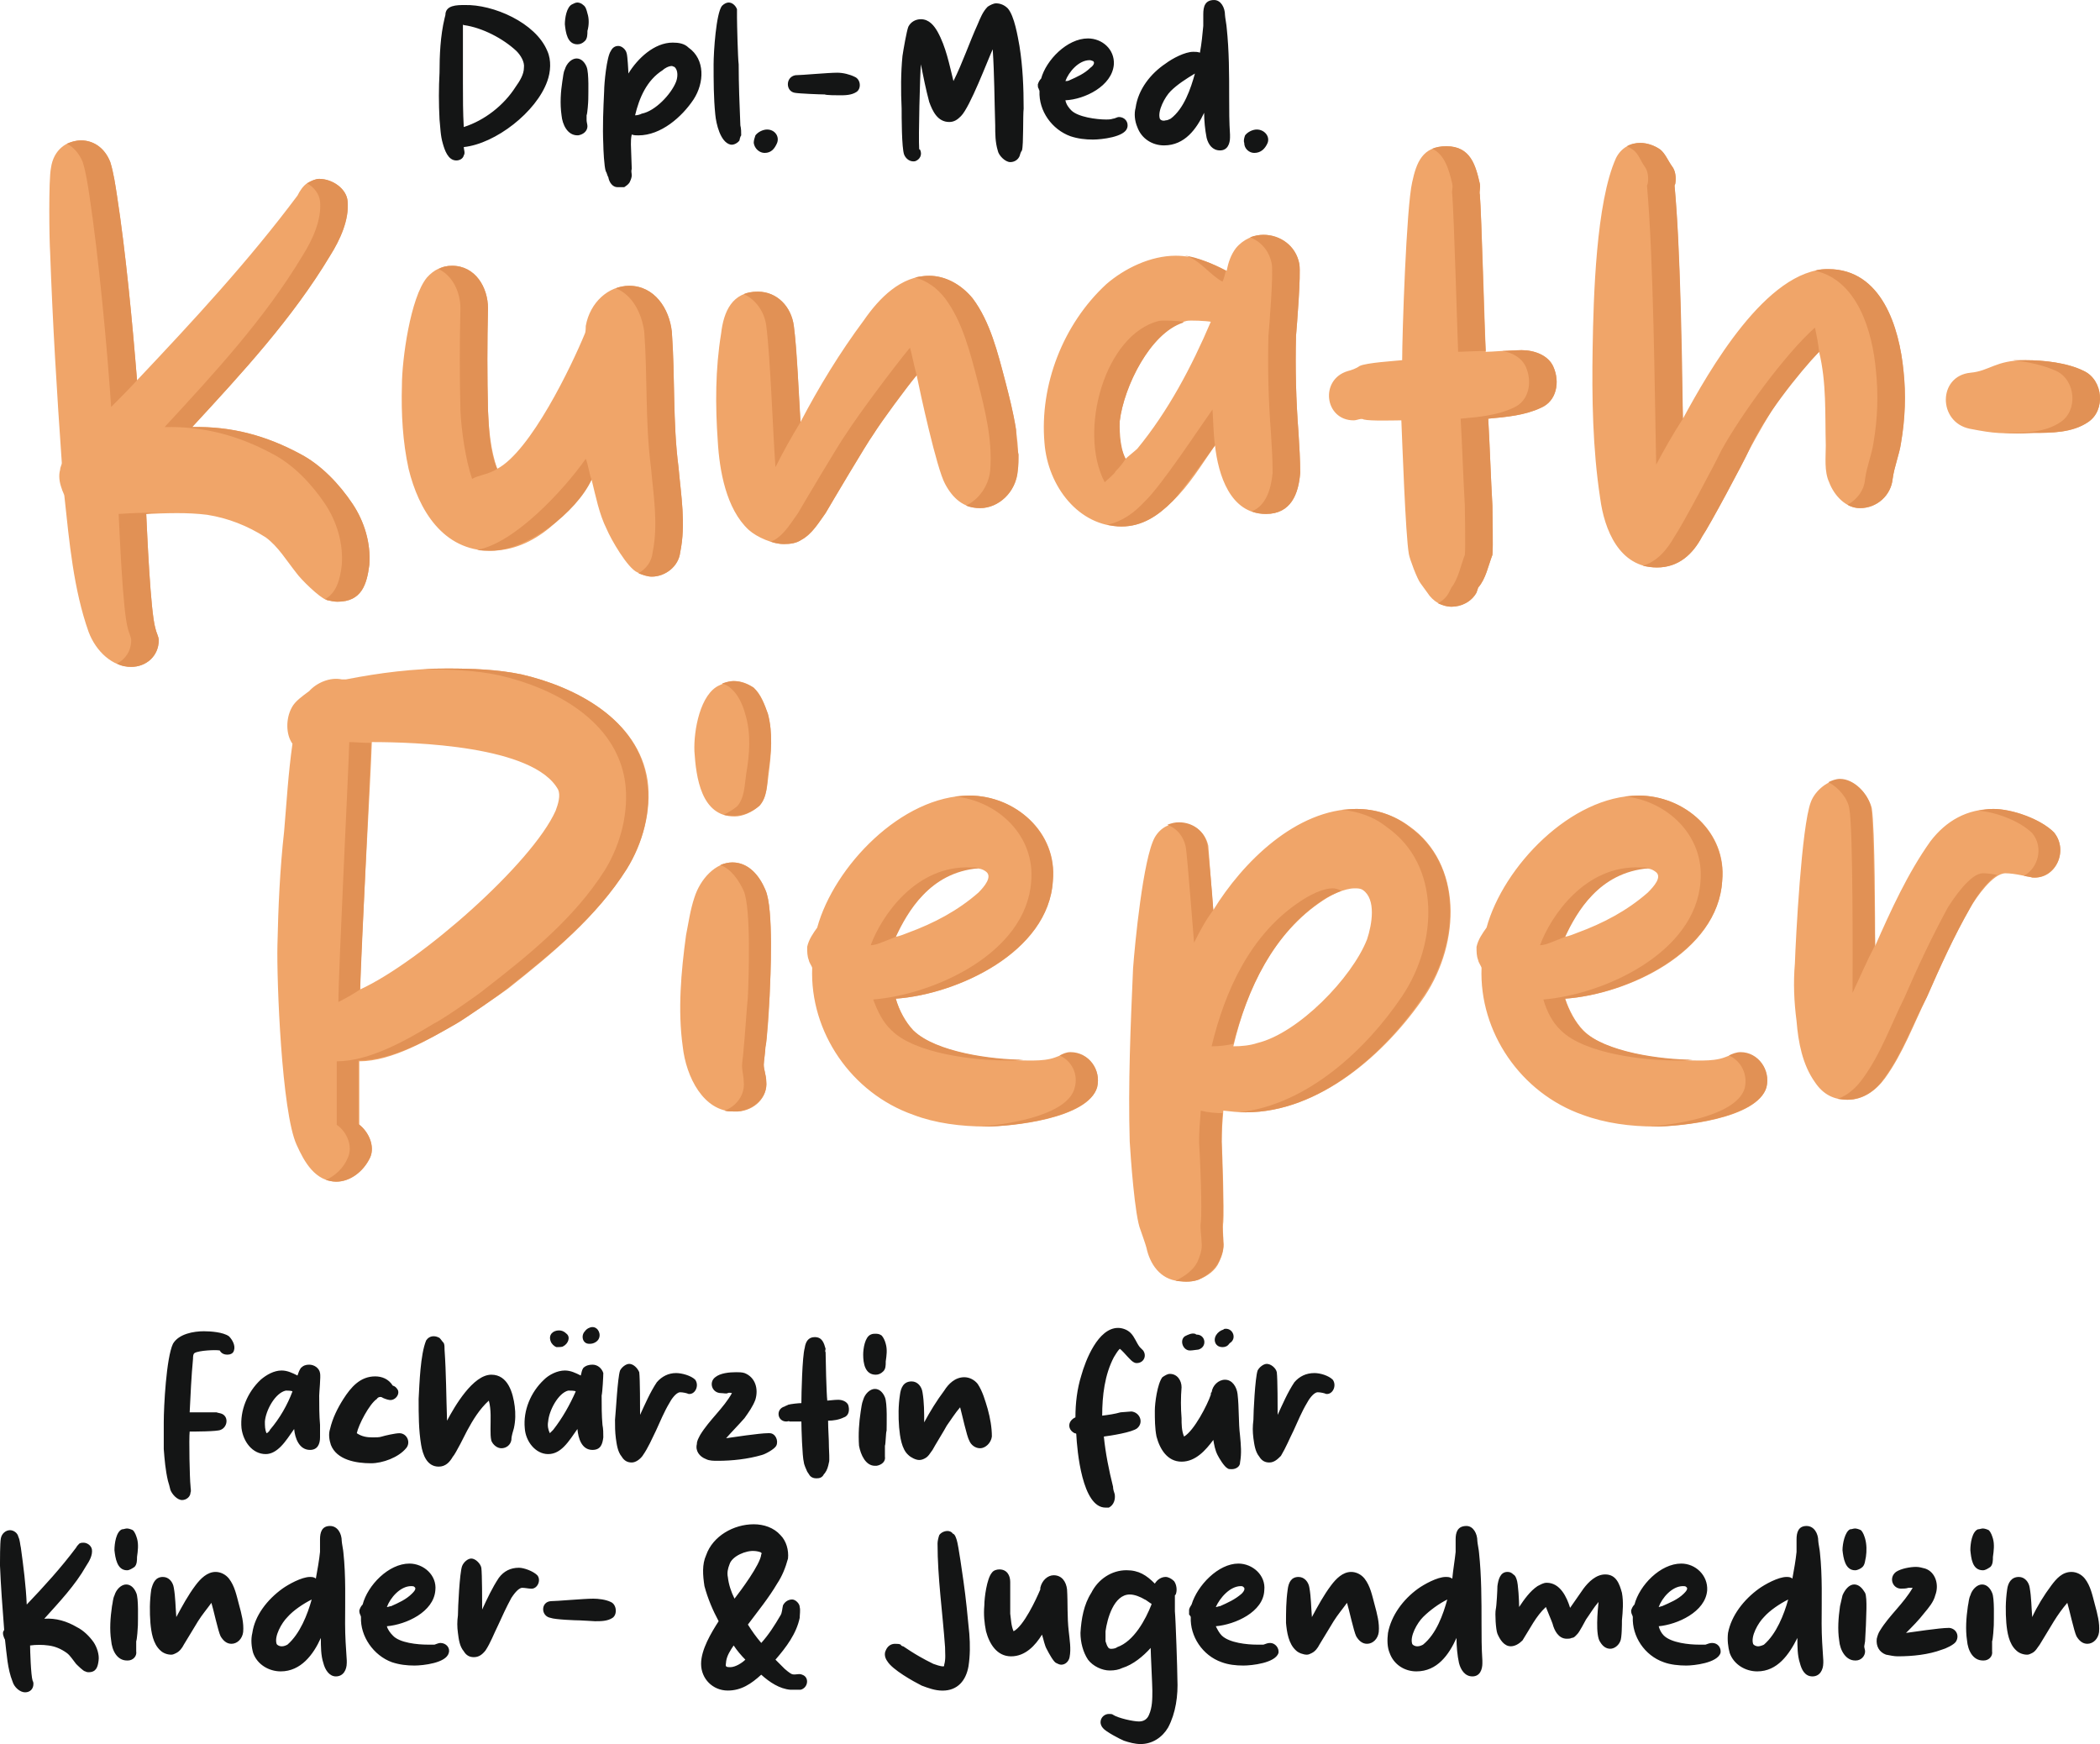 <?xml version="1.0" encoding="UTF-8"?>
<svg id="Ebene_2" data-name="Ebene 2" xmlns="http://www.w3.org/2000/svg" viewBox="0 0 1000 830.44">
  <g id="Ebene_1-2" data-name="Ebene 1">
    <g>
      <path d="M75.6,304.8c0-1.59-1.19-3.58-1.59-5.57-2.39-7.96-3.98-46.56-4.38-54.51,9.95-.4,19.5-.8,29.05.4,9.95,1.59,19.1,5.17,27.85,10.74,5.97,4.38,9.95,11.14,14.72,17.11,1.99,2.79,10.74,11.54,14.32,12.73,1.99.4,3.18.8,5.17.8,11.54,0,13.93-8.36,15.12-17.51.8-10.35-2.39-20.69-7.96-29.05-6.37-9.55-15.12-18.7-25.07-23.87-16.31-8.75-32.63-13.13-51.33-12.73,23.87-25.86,47.75-51.73,65.66-81.57,4.77-7.56,9.15-17.11,8.36-25.86-.4-5.97-7.16-10.74-13.53-10.74-1.59,0-3.58.8-5.57,1.99-1.99,1.19-3.58,3.58-4.77,5.97-23.48,31.43-49.74,59.69-76.4,87.94-2.39-29.45-5.17-58.89-9.55-87.94-.8-5.17-1.59-10.74-3.18-15.92-2.79-7.16-8.36-10.35-13.93-10.35-6.76,0-13.13,4.38-14.32,13.13-1.19,5.57-.8,34.62-.4,40.19,1.19,33.42,3.18,66.45,5.57,100.27,0,.8-.8,1.99-.8,3.18-.8,2.79-.4,5.97.8,9.15,0,.4,1.19,2.79,1.19,3.18,2.39,22.28,4.38,44.57,11.54,64.86,3.58,9.55,11.54,16.71,20.29,16.71,7.16,0,13.13-5.17,13.13-12.73h0ZM323.9,263.02c2.79-13.53.4-27.06-.8-40.59-2.79-21.49-1.59-42.97-3.18-64.46-1.19-11.14-8.36-21.89-20.29-21.89-9.95,0-18.7,7.96-20.69,19.1,0,.4,0,2.79-.4,3.58-6.37,15.52-25.86,56.11-41.78,64.46-3.18-9.15-3.98-18.7-4.38-27.85-.4-15.92-.4-32.63,0-48.54,0-9.95-5.97-20.29-17.11-20.29-4.77,0-8.75,1.99-11.94,5.57-7.96,9.55-11.94,39.39-11.94,51.33-.4,13.53.4,27.06,3.18,39.79,4.77,19.5,16.31,39,39,39,21.49,0,36.61-17.11,48.15-33.82,1.99,7.96,3.58,16.31,7.16,23.48,1.99,4.77,9.95,18.7,14.72,20.69,2.39,1.19,4.77,1.99,6.76,1.99,6.37,0,12.73-4.77,13.53-11.54h0ZM381.59,257.05c5.17-2.79,8.36-8.36,11.54-12.73,2.79-4.77,19.5-33.03,22.68-37.4,6.37-9.95,13.13-19.1,20.69-28.25,1.59,7.96,9.55,44.57,13.53,51.73,3.58,6.76,8.75,11.54,16.71,11.54,8.75,0,17.11-7.56,17.91-17.91,1.19-14.32-2.39-28.65-5.97-42.58-3.58-13.53-7.16-28.25-15.52-39.39-5.57-6.76-13.13-10.74-20.69-10.74-13.53,0-23.87,10.74-31.04,21.09-11.54,15.52-21.49,31.83-30.24,48.54-1.19-15.12-1.19-30.64-3.18-45.76-1.19-9.15-7.96-16.31-17.11-16.31-12.34,0-16.31,9.55-17.51,19.9-2.79,17.11-2.79,34.22-1.59,51.33.8,13.93,3.98,32.23,14.72,42.18,3.98,3.58,11.54,6.76,16.71,6.76,3.18,0,5.97-.4,8.36-1.99h0ZM558.27,238.75c7.96-7.56,13.93-17.51,20.29-26.66,1.59,13.93,7.16,32.63,24.27,32.63,11.94,0,15.52-9.55,16.31-19.5,0-6.37-.4-12.73-.8-19.1-1.19-15.52-1.59-30.64-1.19-46.16.4-4.77,2.39-29.05,1.59-34.22-1.59-8.75-9.15-13.93-17.11-13.93-4.38,0-9.55,1.99-13.13,6.37-2.39,3.18-3.58,6.76-4.38,10.74-7.96-3.98-15.52-7.16-24.27-7.16-11.94,0-24.27,5.97-33.03,13.53-20.69,19.1-31.83,48.15-29.45,75.6,1.59,20.69,16.31,39.79,36.61,39.79,9.95,0,17.51-5.17,24.27-11.94h0ZM533.2,200.55c1.99-17.11,15.52-43.77,31.83-47.75,1.59-.4,9.55,0,11.54.4-9.15,21.49-20.29,42.58-35.02,60.48-.8.8-4.77,3.98-5.57,4.78-2.79-5.17-3.58-11.94-2.79-17.91h0ZM703.11,282.12l.8-2.39c3.58-3.98,4.77-10.35,6.76-15.52.4-3.58,0-19.9,0-23.48-.8-13.93-1.19-27.46-1.99-41.38,8.75-.8,17.51-1.59,25.07-5.17,7.56-3.18,9.15-12.34,5.97-19.5-2.39-5.57-9.15-7.96-15.12-7.96s-14.32.8-17.11.8c-.4-9.55-1.99-65.26-2.79-74.81-.4-1.59.4-3.18,0-5.17-1.99-8.75-4.38-17.91-15.92-17.91s-14.32,7.96-16.31,17.11c-2.79,11.94-4.77,72.42-4.77,84.75-3.58.4-17.11,1.19-20.29,2.79-1.59,1.19-3.98,1.99-5.57,2.39-13.53,3.98-11.14,23.48,2.79,23.48,1.59,0,3.58-1.19,4.77-.4,3.18.8,15.12.4,17.91.4.4,9.15,1.99,54.91,3.58,63.67.4,2.39,3.98,11.94,5.57,13.93l3.18,4.38c2.79,4.38,7.16,6.76,11.54,6.76,4.77,0,9.55-2.39,11.94-6.76h0ZM810.54,255.46c3.58-5.17,19.5-35.02,22.28-40.98,9.15-16.71,19.1-34.22,33.42-46.95,3.58,14.72,2.79,29.45,3.18,44.57,0,5.57-.8,12.34,1.59,17.51,2.39,6.37,7.96,12.34,14.72,12.34,7.96,0,14.72-5.97,15.52-13.93.8-5.97,3.18-11.54,3.98-17.11,1.99-11.54,2.39-23.08,1.19-34.22-1.99-20.69-10.35-48.54-35.81-48.54-29.45,0-56.9,48.54-69.24,71.23-1.19-37.01-.8-74.41-3.98-111.02,0,0,.4-.8.4-1.19.4-2.79,0-5.97-1.59-7.96-1.99-2.79-3.18-5.97-5.57-7.96-2.79-1.99-6.37-3.18-9.55-3.18-4.77,0-9.15,2.39-11.54,7.16-9.55,21.09-10.74,66.45-11.14,90.33s0,48.15,3.58,71.62c1.99,15.12,9.15,33.03,27.06,33.03,10.35,0,17.11-6.37,21.49-14.72h0ZM994.38,200.94c8.36-5.57,7.16-19.9-1.99-24.27-7.96-3.98-19.1-5.17-27.85-5.17-14.32,0-17.11,5.17-26.26,5.97-15.52,1.59-15.52,23.48-.4,26.66,12.34,2.39,14.72,2.39,30.24,1.99,8.75,0,18.7,0,26.26-5.17h0Z" fill="#f0a569"/>
      <path d="M220.84,74.01c.8-1.19,0-2.79,0-3.98,15.12-1.59,34.62-16.71,39.79-31.43,1.59-4.38,1.99-9.95,0-14.32-5.57-13.53-25.86-22.28-39.39-21.88-3.58,0-9.15,0-9.15,4.77l-.4,1.59c-1.99,8.36-2.39,17.51-2.39,25.86-.4,7.16-.4,14.72,0,22.28.4,3.58.4,7.56,1.59,11.54.8,2.79,2.39,7.96,6.37,7.96,1.59,0,3.18-.8,3.58-2.39h0ZM220.44,39.79V11.94s.4-.4.4,0c8.75,1.19,18.7,6.37,25.07,12.34,1.99,1.99,3.98,5.17,3.58,7.96,0,3.18-1.99,6.37-3.98,9.15-5.57,8.75-14.72,15.92-24.67,19.1-.4-6.76-.4-13.93-.4-20.69h0ZM278.54,19.5c1.19-1.19,1.19-3.18,1.19-4.77.8-2.79.8-5.97,0-8.36-.4-1.59-.8-3.18-1.99-3.98-.8-.8-1.99-1.19-2.79-1.19s-1.59.4-2.39.8c-2.79,1.19-3.58,6.76-3.58,9.55.4,3.98,1.19,9.55,5.97,9.55,1.19,0,2.39-.4,3.58-1.59h0ZM279.73,60.08c0-.8-.4-1.99-.4-2.79v-2.39c.4-.8.8-6.37.8-7.56,0-2.39.4-12.73-.8-15.52-.8-1.99-2.39-3.98-4.77-3.98s-4.77,2.39-5.57,5.17c-.8,1.59-.8,3.58-1.19,5.57-.8,5.17-1.19,10.74-.4,16.31.4,4.38,2.79,9.55,7.56,9.55h.4c2.39-.4,4.38-1.99,4.38-4.38h0ZM297.24,89.13c1.19-.8,2.39-1.59,2.79-2.79.4-.8.8-1.99.8-2.79,0-1.19-.4-1.99,0-3.18,0-1.59-.4-9.95-.4-11.54s0-3.18.4-4.77c1.19.4,1.99.4,3.18.4,10.74,0,20.69-8.75,26.26-17.11,5.17-7.96,5.57-19.1-2.39-24.67-1.99-1.99-4.77-2.39-7.56-2.39-8.75,0-16.71,7.56-21.09,14.72,0-1.19-.4-8.36-.8-9.55-.4-1.99-2.39-3.58-3.98-3.58s-2.79.8-3.58,2.39c-1.99,2.79-3.18,15.52-3.18,19.1-.4,8.36-.8,17.11-.4,25.47,0,1.99.4,10.74,1.19,12.73.4.4.8,2.39,1.19,2.79.4,2.39,1.99,4.77,4.38,4.77h3.18ZM315.54,33.42c.8-.8,2.79-1.99,4.38-1.99.4,0,.8.4,1.19.4,1.99,1.59,1.59,5.17.8,7.16-2.39,5.97-9.95,13.93-16.31,15.12-.8.4-1.99.8-3.18.8,1.99-8.36,5.57-16.71,13.13-21.49h0ZM352.15,66.85c0-.4.4-1.99.8-2.39,0-1.59,0-3.18-.4-4.77-.4-9.95-.8-19.5-.8-29.05-.4-2.79-.8-19.5-.8-22.28v-3.98c-.8-1.99-2.39-3.18-3.98-3.18-.8,0-1.99.4-3.18,1.59-2.79,3.58-3.98,21.89-3.98,27.85,0,7.96,0,15.92.8,23.87.4,4.38,2.39,13.13,7.16,14.32,1.59.4,3.58-.8,4.38-1.99h0ZM370.06,68.04c1.19-3.18-1.19-6.37-4.77-6.37-1.99,0-4.38,1.19-5.57,2.79-.4,1.19-.8,2.39-.8,3.58.4,2.79,2.79,4.77,5.17,4.77,3.18,0,4.77-1.99,5.97-4.77h0ZM407.86,43.77c2.39-1.59,1.99-5.97-.8-7.16-2.39-1.19-5.57-1.99-8.36-1.99-4.38,0-17.11,1.19-19.9,1.19-4.77.8-4.77,7.56-.4,8.36,1.99.4,12.34.8,14.32.8.8.4,5.97.4,7.16.4,2.39,0,5.57,0,7.96-1.59h0ZM485.85,73.22s.4-1.19.8-1.59c.8-2.79.4-16.71.8-19.9,0-9.95-.4-19.9-1.99-29.84-.8-4.38-2.39-14.32-5.57-17.91-1.59-1.59-3.58-2.39-5.57-2.39-1.19,0-2.79.8-3.98,1.59-2.39,2.39-3.58,5.57-4.77,8.36-3.98,8.75-7.16,18.3-11.54,27.06-1.99-7.96-3.58-16.31-7.56-23.48-1.59-2.79-3.98-5.97-7.96-5.97-2.39,0-4.77,1.19-5.97,3.58-.8,1.99-2.39,11.14-2.79,13.93-.8,7.96-.8,16.71-.4,25.07,0,3.58,0,18.7,1.19,21.88.8,1.99,2.79,3.58,5.17,3.18,2.39-.8,3.58-3.18,2.39-5.57q-.4,0-.4-.4c-.4-5.57.4-35.02.8-40.19,1.19,5.97,2.39,11.94,3.98,17.91,1.59,4.38,3.98,9.55,9.55,9.55,2.39,0,3.98-1.19,5.57-2.79,4.38-4.38,12.73-26.66,15.12-31.83.8,11.94.8,23.87,1.19,36.21,0,3.98,0,7.96,1.19,11.94.4,2.39,3.58,5.57,5.97,5.57s4.38-1.59,4.77-3.98h0ZM536.78,60.88c.8-2.79-1.19-5.17-3.98-5.17-.8,0-1.99.8-2.79.8-1.19.4-2.39.4-3.18.4-4.77,0-13.53-1.19-16.71-4.38-1.19-1.19-2.39-2.79-2.79-4.78,9.15-.4,22.28-6.76,23.08-17.11.4-7.16-5.57-12.34-12.34-12.34-9.95,0-19.9,10.35-22.28,19.1-.8.8-1.19,1.59-1.59,2.79,0,.8,0,1.59.4,1.99,0,.4.4.8.4,1.19-.4,9.55,5.97,18.3,14.72,21.49,3.58,1.19,7.16,1.59,10.74,1.59,3.98,0,15.12-1.19,16.31-5.57h0ZM518.87,28.65c.8,0,1.19.4,1.59.4,1.19.8,0,2.39-1.19,3.18-2.79,2.79-6.37,4.38-9.95,5.97-.8.4-1.19.4-1.99.4,1.59-4.38,6.37-9.95,11.54-9.95h0ZM585.72,65.26v-1.19c-.4-5.97-.4-11.54-.4-17.51,0-11.14,0-22.28-1.19-33.42,0-.8-.8-5.17-.8-5.97,0-3.58-1.99-7.16-5.17-7.16-4.38,0-5.17,3.18-5.17,6.76v5.57c-.4,4.38-.8,8.36-1.59,12.73-1.19-.4-1.99-.4-3.18-.4-3.98,0-9.95,3.18-13.13,5.57-7.16,4.77-13.13,12.34-14.32,21.09-.8,2.79-.4,6.37.8,9.15,1.99,5.57,7.16,8.75,12.73,8.75,9.95,0,15.52-7.96,19.1-15.52,0,3.58.4,7.96,1.19,11.94.8,3.18,2.79,5.97,6.37,5.97s4.77-3.18,4.77-6.37h0ZM552.3,56.5c-1.19-3.58,2.39-10.35,5.17-13.13,3.18-3.18,7.56-5.97,11.54-8.36-1.99,7.16-5.17,16.71-11.54,21.49-.8.4-1.59.8-2.39.8-1.19.4-2.39,0-2.79-.8h0ZM603.63,68.04c1.19-3.18-1.59-6.37-5.17-6.37-1.99,0-4.38,1.19-5.57,2.79-.4,1.19-.8,2.39-.4,3.58,0,2.79,2.39,4.77,4.77,4.77,3.18,0,5.17-1.99,6.37-4.77h0Z" fill="#141515"/>
      <path d="M90.72,710.67c.4-.8,0-1.99,0-3.18-.4-3.18-.8-22.68-.4-25.86,1.99,0,13.13,0,14.72-.8,3.18-1.19,3.98-5.97.8-7.56-.8-.4-1.59-.4-2.79-.8h-12.73c.4-8.36.8-17.11,1.59-25.47,0-.8,0-2.39.8-2.79,1.99-1.19,9.95-1.59,11.94-1.19.8,1.59,2.39,1.99,3.58,1.99s2.79-.4,3.18-1.99c.8-2.39-.8-5.17-2.39-6.76-2.79-1.99-8.75-2.39-11.94-2.39-4.77,0-11.94,1.19-14.72,5.97-3.18,6.76-4.38,29.84-4.38,37.4v12.73c.4,5.17.8,9.95,1.99,15.12.4,1.19.8,2.79,1.19,4.38.8,1.99,3.18,4.77,5.57,4.77,1.99,0,3.98-1.59,3.98-3.58h0ZM133.7,688.78c2.39-2.39,4.38-5.57,6.37-8.36.4,4.38,2.39,9.95,7.56,9.95,3.58,0,4.77-2.79,4.77-5.97v-5.97c-.4-4.38-.4-9.15-.4-13.93,0-1.59.8-9.15.4-10.74-.4-2.39-2.79-3.98-5.17-3.98-1.59,0-2.79.4-3.98,1.59-.8,1.19-1.19,2.39-1.59,3.58-2.39-1.19-4.77-2.39-7.56-2.39-3.58,0-7.16,1.99-9.95,4.38-6.37,5.97-9.95,14.72-9.15,23.08.8,6.37,5.17,12.34,11.54,12.34,2.79,0,5.17-1.59,7.16-3.58h0ZM126.14,676.84c.4-5.17,4.77-13.53,9.95-14.72.4,0,2.79,0,3.18.4-2.39,6.37-5.97,12.73-10.74,18.3,0,.4-1.19,1.59-1.59,1.59-.8-1.59-.8-3.58-.8-5.57h0ZM193.38,689.58c2.39-2.79.4-7.16-3.18-7.16-1.99,0-7.16,1.19-8.36,1.59-1.19.4-2.79.4-4.38.4-2.79,0-5.17-.4-7.56-1.99.8-3.98,5.97-13.93,9.55-16.31.4-.8,1.59-1.19,2.39-.8.4.4,2.79,1.19,3.18,1.19,2.79.8,5.57-2.39,4.38-4.77-.8-1.19-1.19-1.59-2.39-1.99-1.99-3.18-5.17-4.38-8.36-4.38-7.16,0-11.54,5.17-15.12,10.74-2.79,4.38-5.17,9.15-6.37,14.32-.8,2.39-.4,5.17.4,7.56,2.79,7.16,11.94,8.75,19.1,8.75,5.57,0,13.13-2.79,16.71-7.16h0ZM215.67,693.56c1.19-1.19,5.97-10.74,6.76-12.34,2.79-5.17,5.97-10.35,10.35-14.32,1.19,4.38.8,9.15.8,13.53,0,1.99,0,3.98.4,5.57.8,1.99,2.79,3.58,4.77,3.58,2.39,0,4.38-1.59,4.77-3.98,0-1.99.8-3.98,1.19-5.57.8-3.58.8-7.16.4-10.35-.8-6.37-3.18-15.12-11.14-15.12-8.75,0-17.51,15.12-21.09,21.89-.4-11.14-.4-22.68-1.19-33.82v-.4c0-.8,0-1.99-.4-2.79-.8-.8-1.19-1.59-1.99-2.39-.8-.4-1.59-.8-2.79-.8-1.59,0-2.79.8-3.58,1.99-2.79,6.76-3.18,20.69-3.58,27.85,0,7.56,0,14.72,1.19,21.89.8,4.77,2.79,10.35,8.36,10.35,3.18,0,5.17-1.99,6.76-4.77h0ZM284.9,637.85c1.59-2.39,0-5.97-2.79-5.97-1.19,0-2.79.8-3.58,1.99-1.99,1.99-1.19,5.97,1.99,5.97h.4c1.59,0,3.18-.8,3.98-1.99h0ZM268.19,641.03c2.39-1.19,3.58-4.38,1.59-5.97-1.19-1.19-2.39-1.59-3.58-1.59-2.79,0-5.17,1.99-3.98,5.17.4,1.19,1.59,2.39,2.79,2.79.8,0,2.79,0,3.18-.4h0ZM268.59,688.78c2.39-2.39,4.38-5.57,6.37-8.36.4,4.38,1.99,9.95,7.16,9.95,3.98,0,4.77-2.79,5.17-5.97,0-1.99,0-3.98-.4-5.97-.4-4.38-.4-9.15-.4-13.93.4-1.59.8-9.15.8-10.74-.8-2.39-2.79-3.98-5.17-3.98-1.59,0-3.18.4-4.38,1.59-.8,1.19-.8,2.39-1.19,3.58-2.39-1.19-4.77-2.39-7.56-2.39-3.58,0-7.56,1.99-9.95,4.38-6.37,5.97-9.95,14.72-9.15,23.08.4,6.37,5.17,12.34,11.14,12.34,3.18,0,5.57-1.59,7.56-3.58h0ZM261.03,676.84c.4-5.17,4.77-13.53,9.55-14.72.8,0,3.18,0,3.58.4-2.79,6.37-6.37,12.73-10.74,18.3-.4.4-1.59,1.59-1.59,1.59-.8-1.59-1.19-3.58-.8-5.57h0ZM305.99,693.16c2.79-3.98,4.38-7.96,6.37-11.94,1.99-4.38,3.98-9.15,6.37-13.13.8-1.59,3.18-5.17,5.17-5.17,1.19,0,3.18.4,3.98.8,3.18.4,5.17-3.98,3.18-6.76-1.99-1.99-6.37-3.18-9.15-3.18-3.58,0-6.76,1.59-9.15,4.38-3.18,4.77-5.57,10.35-7.96,15.52,0-3.18,0-17.11-.4-20.29-.8-1.99-2.79-3.98-4.77-3.98-1.59,0-3.58,1.59-4.38,3.18-1.19,3.58-1.99,19.9-2.39,23.48,0,3.18,0,5.57.4,8.75.4,2.79.8,6.37,2.79,8.75,1.19,1.99,2.79,2.79,4.77,2.79s3.98-1.59,5.17-3.18h0ZM362.89,692.76c1.59-.4,5.97-2.79,6.76-4.38,1.19-2.39-.4-5.97-3.18-5.97h-.8c-3.98,0-17.11,1.99-19.9,2.39,2.79-3.18,5.97-6.37,8.75-9.55,1.99-2.79,3.98-5.57,5.17-8.75,1.59-5.17,0-10.74-5.17-12.73-1.19-.4-2.79-.4-3.98-.4-3.18,0-7.56.4-9.95,2.39-3.18,2.39-1.59,7.56,2.79,7.56,1.19,0,2.39.4,3.18,0,.8-.4,1.59,0,1.99,0-3.98,7.16-10.74,12.73-15.12,19.9-.8,1.59-1.59,2.79-1.59,4.38-.8,3.18,1.19,5.97,4.38,7.16,1.59.8,3.58.8,5.57.8,6.76,0,14.32-.8,21.09-2.79h0ZM392.34,701.91l.4-.4c1.19-1.59,1.59-3.18,1.99-5.17.4-.8,0-5.97,0-7.16,0-4.38-.4-8.36-.4-12.73,2.39,0,5.17-.4,7.56-1.59,2.39-.8,2.79-3.58,1.99-5.97-.8-1.59-2.79-2.39-4.77-2.39s-4.38.4-5.17.4c-.4-3.18-.8-20.29-.8-23.08-.4-.4,0-1.19,0-1.59-.8-2.79-1.59-5.57-5.17-5.57-3.18,0-4.38,2.39-4.77,5.17-1.19,3.98-1.59,22.28-1.59,26.26-1.19,0-5.17.4-6.37.8-.4.4-1.19.4-1.59.8-4.38,1.19-3.58,7.16.8,7.16.8,0,1.19-.4,1.59,0h5.57c0,2.79.4,16.71,1.19,19.5,0,.8,1.19,3.58,1.59,4.38l.8,1.19c.8,1.59,2.39,1.99,3.58,1.99,1.59,0,2.79-.4,3.58-1.99h0ZM420.59,652.97c1.19-1.19,1.19-2.79,1.19-4.77.4-2.79.8-5.57,0-8.36-.4-1.59-1.19-3.18-1.99-3.98-1.19-.8-1.99-.8-3.18-.8-.4,0-1.19,0-1.99.4-2.79,1.19-3.58,6.76-3.58,9.55,0,3.98.8,9.55,5.97,9.55,1.19,0,2.39-.4,3.58-1.59h0ZM421.39,693.56v-5.17c.4-.8.4-6.37.8-7.16,0-2.79.4-13.13-.8-15.92-.8-1.99-2.39-3.98-4.77-3.98s-4.77,2.39-5.57,5.17c-.8,1.99-.8,3.58-1.19,5.57-.8,5.17-1.19,10.74-.8,16.31.8,4.38,3.18,9.55,7.56,9.55h.8c2.39-.4,4.38-1.99,3.98-4.38h0ZM440.49,694.35c1.59-.8,2.39-2.39,3.58-3.98.8-1.59,5.97-9.95,6.76-11.54,1.99-2.79,3.98-5.97,6.37-8.75.8,2.79,3.18,13.93,4.38,15.92.8,1.99,2.79,3.58,5.17,3.58s5.17-2.39,5.57-5.57c0-4.38-.8-8.75-1.99-13.13-1.19-3.98-2.39-8.36-4.77-11.94-1.59-1.99-3.98-3.18-6.37-3.18-4.38,0-7.56,3.18-9.55,6.37-3.58,4.77-6.76,9.95-9.55,15.12,0-4.77,0-9.55-.8-14.32-.4-2.79-2.39-5.17-5.17-5.17-3.98,0-5.17,3.18-5.57,6.37-.8,5.17-.8,10.35-.4,15.52.4,4.38,1.19,10.35,4.38,13.13,1.19,1.19,3.58,2.39,5.17,2.39,1.19,0,1.99-.4,2.79-.8h0ZM528.03,717.83c2.39-1.19,3.18-3.98,2.79-6.37-.4-1.19-.8-2.39-.8-3.58-1.99-7.96-3.58-15.92-4.38-23.87,3.18-.4,13.53-1.99,15.92-3.98,3.18-2.79,1.19-7.56-2.79-7.96-.8,0-4.38.4-5.17.4-2.79.8-5.57,1.19-8.75,1.59,0-9.55,1.19-19.5,5.57-27.85.8-1.19,1.59-2.79,2.79-3.98.8.4,3.18,3.18,3.58,3.58,1.19,1.19,2.39,2.79,3.98,3.18,3.58.4,5.57-3.18,3.58-5.97,0,0-1.19-1.19-1.59-1.59-1.59-1.99-2.39-4.77-4.38-6.76-1.59-1.59-3.98-2.39-5.97-2.39-9.55,0-15.52,15.52-17.51,22.68-1.99,6.37-2.79,13.13-2.79,19.9-.8.4-1.59.8-2.39,1.99-1.19,1.99-.4,4.38,1.99,5.57,0,0,.8,0,.8.4.4,7.96,2.79,35.02,13.93,35.02h1.59ZM590.5,696.34c.8-4.38.4-8.36,0-12.73-.8-6.37-.4-13.13-1.19-19.9-.4-3.18-2.39-6.76-5.97-6.76-3.18,0-5.97,2.79-6.37,5.97-.4,0-.4.8-.4,1.19-1.59,4.77-7.96,17.11-12.73,19.9-1.19-2.79-1.19-5.97-1.19-8.75-.4-4.77-.4-9.95,0-14.72,0-3.18-1.99-6.37-5.57-6.37-1.19,0-2.39.8-3.58,1.59-2.39,3.18-3.58,12.34-3.58,15.92,0,3.98,0,8.36.8,12.34,1.59,5.97,5.17,11.94,11.94,11.94s11.54-5.57,15.12-10.35c.4,2.39.8,4.77,1.99,7.16.8,1.59,3.18,5.57,4.77,6.37.4.4,1.19.4,1.99.4,1.99,0,3.98-1.19,3.98-3.18h0ZM570.6,642.62c4.38-1.19,3.58-7.16-.8-7.16-.4,0-.4-.4-.8-.4-1.59-.4-3.18.4-4.77,1.19-2.79,1.99-.8,7.16,2.79,6.76.8,0,3.18-.4,3.58-.4h0ZM585.32,639.84l.4-.4c3.18-1.99,1.59-6.76-1.99-6.76-.4,0-.8,0-1.19.4-2.79.8-5.17,3.98-3.58,6.76.8,1.19,1.99,1.59,3.18,1.59s2.39-.4,3.18-1.59h0ZM609.99,693.16c2.39-3.98,3.98-7.96,5.97-11.94,1.99-4.38,3.98-9.15,6.37-13.13.8-1.59,3.18-5.17,5.17-5.17,1.19,0,3.18.4,3.98.8,3.18.4,5.17-3.98,3.18-6.76-1.99-1.99-5.97-3.18-8.75-3.18-3.98,0-7.16,1.59-9.55,4.38-3.18,4.77-5.57,10.35-7.96,15.52,0-3.18,0-17.11-.4-20.29-.4-1.99-2.79-3.98-4.77-3.98-1.59,0-3.58,1.59-4.38,3.18-1.19,3.58-1.99,19.9-1.99,23.48-.4,3.18-.4,5.57,0,8.75.4,2.79.8,6.37,2.79,8.75,1.19,1.99,2.79,2.79,4.77,2.79,2.39,0,3.98-1.59,5.57-3.18h0Z" fill="#141515"/>
      <path d="M15.92,801.79c0-.4,0-.8-.4-1.59-.8-2.39-1.19-14.32-1.19-16.71,2.79-.4,5.97-.4,8.75,0,3.18.4,5.97,1.59,8.75,3.58,1.59,1.19,2.79,3.18,4.38,5.17.8.8,3.58,3.58,4.38,3.58.8.4,1.19.4,1.59.4,3.58,0,4.38-2.39,4.77-5.57.4-2.79-.8-6.37-2.39-8.75-1.99-2.79-4.77-5.57-7.96-7.16-4.77-2.79-9.95-4.38-15.52-3.98,7.16-7.96,14.72-15.92,19.9-25.07,1.59-2.39,3.18-5.17,2.79-7.96-.4-1.99-2.39-3.18-3.98-3.18-.8,0-1.19,0-1.99.4-.4.4-1.19,1.19-1.59,1.99-7.16,9.55-15.12,18.3-23.48,27.06-.4-9.15-1.59-18.3-2.79-27.06-.4-1.59-.4-3.58-1.19-5.17-.4-1.99-2.39-3.18-3.98-3.18-1.99,0-3.98,1.59-4.38,3.98-.4,1.99-.4,10.74-.4,12.73.4,9.95,1.19,20.29,1.99,30.64,0,.4-.4.8-.4.8-.4,1.19,0,1.99.4,3.18l.4.8c.8,6.76,1.19,13.93,3.58,19.9.8,2.79,3.58,5.17,5.97,5.17s3.98-1.59,3.98-3.98h0ZM64.06,746.08c1.19-1.19,1.19-3.18,1.19-4.77.4-2.79.8-5.97,0-8.75-.4-1.19-.8-2.79-1.99-3.98-.8-.4-1.99-.8-2.79-.8s-1.59.4-2.39.4c-2.79,1.19-3.58,6.76-3.58,9.95.4,3.58,1.19,9.55,5.97,9.55,1.19,0,2.39-.8,3.58-1.59h0ZM64.86,786.27v-4.77c.4-.8.8-6.76.8-7.56,0-2.79.4-13.13-.8-15.52-.8-1.99-2.39-3.98-4.77-3.98s-4.77,2.39-5.57,5.17c-.8,1.59-.8,3.58-1.19,5.17-.8,5.57-1.19,11.14-.4,16.31.4,4.77,2.79,9.55,7.56,9.55h.4c2.39,0,4.38-1.99,3.98-4.38h0ZM83.96,787.06c1.59-.8,2.79-2.39,3.58-3.98.8-1.19,5.97-9.95,6.76-11.14,1.99-3.18,4.38-5.97,6.37-8.75.8,2.39,3.18,13.53,4.38,15.92,1.19,1.99,2.79,3.58,5.17,3.58,2.79,0,5.17-2.39,5.57-5.57.4-4.38-.8-8.75-1.99-13.13-1.19-4.38-1.99-8.75-4.77-12.34-1.59-1.99-3.98-3.18-6.37-3.18-3.98,0-7.16,3.18-9.55,6.37-3.58,4.77-6.37,9.95-9.15,15.12-.4-4.77-.4-9.55-1.19-13.93-.4-2.79-2.39-5.17-5.17-5.17-3.58,0-4.77,2.79-5.57,5.97-.8,5.57-.8,10.74-.4,15.92.4,4.38,1.19,9.95,4.77,13.13,1.19,1.19,3.18,1.99,5.17,1.99.8,0,1.59-.4,2.39-.8h0ZM165.13,791.84v-1.19c-.4-5.97-.8-11.54-.8-17.51,0-11.14.4-22.68-.8-33.82,0-.8-.8-4.77-.8-5.57,0-3.58-1.99-7.16-5.57-7.16-3.98,0-4.77,3.18-4.77,6.37v5.97c-.4,3.98-1.19,8.36-1.99,12.73-.8-.8-1.99-.8-2.79-.8-3.98,0-10.35,3.58-13.13,5.57-7.16,5.17-13.13,12.73-14.32,21.09-.8,3.18-.4,6.76.4,9.55,1.99,5.57,7.56,8.75,13.13,8.75,9.55,0,15.52-7.96,19.1-15.92,0,3.98,0,8.36,1.19,11.94.8,3.18,2.79,6.37,5.97,6.37,3.58,0,5.17-3.18,5.17-6.37h0ZM131.71,782.69c-1.19-3.58,2.39-9.95,5.17-12.73,2.79-3.18,7.56-6.37,11.54-8.36-1.99,7.16-5.57,16.31-11.54,21.49-.8.4-1.59.8-2.79.8-.8,0-1.99-.4-2.39-1.19h0ZM213.68,787.06c.8-2.39-1.19-4.77-3.98-4.77-.8,0-1.59.4-2.79.8h-3.18c-4.77,0-13.53-.8-16.71-4.38-1.19-1.19-2.39-2.79-2.79-4.38,9.15-.8,22.28-6.76,23.08-17.11.8-7.16-5.57-12.73-12.34-12.73-9.95,0-19.9,10.35-22.28,19.5-.8.8-1.19,1.59-1.59,2.79,0,.4,0,1.19.4,1.99,0,0,.4.8.4,1.19-.4,9.15,5.97,18.3,14.72,21.49,3.58,1.19,7.16,1.59,10.74,1.59,3.98,0,15.12-1.19,16.31-5.97h0ZM195.77,755.23c.8,0,1.19,0,1.59.4,1.19.8-.4,2.39-1.19,3.18-2.79,2.79-6.37,4.38-9.95,5.97-.8,0-1.19.4-1.99.4,1.59-4.38,6.37-9.95,11.54-9.95h0ZM231.19,785.87c2.39-3.58,3.98-7.96,5.97-11.94,1.99-4.38,3.98-8.75,6.37-13.13.8-1.19,3.18-4.77,5.17-4.77,1.19,0,3.18.4,3.98.4,3.18.4,5.17-3.98,3.18-6.37-1.99-1.99-6.37-3.58-8.75-3.58-3.98,0-7.16,1.59-9.55,4.77-3.18,4.77-5.57,9.95-7.96,15.12,0-2.79,0-17.11-.4-19.9-.4-1.99-2.79-4.38-4.77-4.38-1.59,0-3.58,1.59-4.38,3.58-1.19,3.18-1.99,19.9-1.99,23.48-.4,2.79-.4,5.57,0,8.36.4,3.18.8,6.37,2.79,8.75,1.19,1.99,2.79,2.79,4.77,2.79,2.39,0,3.98-1.19,5.57-3.18h0ZM291.67,770.35c2.39-1.59,1.99-6.37-.8-7.56-2.39-1.19-5.97-1.59-8.36-1.59-4.38,0-17.51,1.19-20.29,1.19-4.77.4-4.77,7.16,0,7.96,1.99.8,11.94,1.19,13.93,1.19,1.19,0,6.37.4,7.16.4,2.79,0,5.97,0,8.36-1.59h0ZM362.5,797.41c3.98,3.58,8.75,6.76,13.93,7.16h4.77c3.58-.8,4.38-5.97.8-7.16-1.59-.8-3.58.4-5.17-.4-.8-.4-2.79-1.99-3.18-2.39-1.59-1.59-2.79-2.79-4.38-4.38,5.17-5.97,9.95-12.34,11.54-19.9,0-1.59.4-3.58,0-5.17,0-1.59-1.99-3.58-3.58-3.58-1.99,0-3.58,1.19-4.38,2.79-.4,1.59-.4,3.58-1.19,4.77-2.79,4.77-5.57,9.15-9.15,13.13-2.39-2.79-4.38-5.57-6.37-8.75,4.77-6.37,9.95-12.73,13.93-19.5,2.39-3.58,3.98-7.56,5.17-11.94.4-3.98-.8-8.36-3.58-11.14-3.18-3.58-7.96-5.17-12.73-5.17-9.55,0-19.5,5.57-22.68,14.72-1.99,4.38-1.59,9.55-.8,14.72,1.59,5.97,3.98,11.54,6.76,16.71-3.58,5.57-8.36,13.53-8.36,20.29,0,7.16,5.57,12.73,12.73,12.73,6.37,0,11.14-3.18,15.92-7.56h0ZM346.58,750.85c-.4-1.99,0-3.98.8-5.97,1.19-3.98,7.96-6.76,11.94-6.37.8,0,2.79.4,3.18.8s0,.8,0,.8c-.4,4.77-9.95,17.51-12.73,21.09-1.59-3.18-2.79-6.76-3.18-10.35h0ZM345.78,793.43c-.4-.4,0-1.59,0-2.39.4-2.79,1.99-5.17,3.58-7.56,1.59,2.39,3.58,4.77,5.57,6.76-1.59,1.59-4.77,3.58-7.16,3.58-.8,0-1.59,0-1.99-.4h0ZM461.18,793.43c.8-5.17.8-10.35.4-15.52-.8-8.36-1.59-16.71-2.79-25.07-.4-2.79-2.39-17.11-3.18-19.5-.4-1.19-.8-2.79-1.99-3.18-.4-.8-1.59-1.19-2.39-1.19-1.59,0-3.18.8-3.98,1.99-.4,1.19-.8,2.79-.8,3.98,0,16.31,2.39,32.63,3.58,49.34,0,2.79.4,5.57-.4,8.36,0,.4,0,.8-.4.8-1.59,0-3.58-.8-4.77-1.19-2.39-1.19-4.77-2.39-6.76-3.58-2.79-1.59-5.17-3.18-7.56-4.77-.4,0-1.19-.4-1.19-.8-.8-.4-1.59-.4-2.79-.4-1.99,0-3.58,1.19-4.38,3.18-.8,1.59-.4,3.58.8,5.17,2.39,3.98,12.34,9.55,16.31,11.54,3.18,1.19,6.37,2.39,9.95,2.39,7.16,0,11.14-4.77,12.34-11.54h0ZM509.32,789.05c.8-3.98,0-8.36-.4-12.34-.8-6.76-.4-13.53-.8-19.9-.4-3.58-2.39-6.76-6.37-6.76-2.79,0-5.57,2.39-6.37,5.97v.8c-1.99,4.77-7.96,17.51-12.73,19.9-1.19-2.79-1.19-5.57-1.59-8.36v-15.12c0-3.18-1.59-5.97-5.17-5.97-1.19,0-2.79.4-3.58,1.59-2.39,2.79-3.58,11.94-3.58,15.52-.4,4.38,0,8.36.8,12.34,1.59,5.97,5.17,11.94,11.94,11.94s11.54-5.17,14.72-10.35c.8,2.39,1.19,5.17,2.39,7.16.8,1.59,3.18,5.97,4.38,6.37.8.4,1.59.8,2.39.8,1.99,0,3.58-1.59,3.98-3.58h0ZM556.28,822.48c3.58-6.76,4.77-15.12,4.38-23.08,0-3.98-.8-28.25-1.19-32.23v-7.56l.4-.4c.8-1.99.4-4.77-.8-6.37-1.19-1.19-2.79-1.99-3.98-1.99-1.99,0-3.98,1.19-5.17,3.18-3.98-3.98-7.56-6.37-13.53-6.37-7.16,0-13.53,4.38-16.71,10.74-3.58,5.57-4.77,12.34-5.17,19.1,0,4.38,1.19,9.15,3.58,12.73,2.39,3.18,6.76,5.17,10.35,5.17,2.39,0,4.38-.4,5.97-1.19,5.17-1.59,9.95-5.57,13.53-9.55,0,2.39.8,17.91.8,20.29,0,3.98,0,7.96-1.59,11.54-.8,1.99-2.39,3.18-4.77,3.18-2.79,0-9.95-1.59-12.34-3.18-.4-.4-1.19-.4-1.99-.4-1.99,0-3.98,1.59-3.98,3.98,0,.8.4,1.99,1.19,2.79,1.19,1.59,7.96,5.17,9.95,5.97,2.39.8,5.17,1.59,7.96,1.59,5.57,0,10.35-3.18,13.13-7.96h0ZM527.63,784.28c-.4-.4-.8-1.59-1.19-2.79v-4.77c.8-5.97,3.98-17.51,11.54-17.51,2.39,0,5.17,1.19,7.16,2.39.4,0,2.79,1.99,3.18,1.99v.4c-2.79,7.16-8.36,17.51-16.31,20.29-.4.4-1.59.8-2.79.8-.4,0-1.19,0-1.59-.8h0ZM608.8,787.06c.4-2.39-1.59-4.77-3.98-4.77-1.19,0-1.99.4-3.18.8h-3.18c-4.38,0-13.13-.8-16.71-4.38-1.19-1.19-1.99-2.79-2.79-4.38,9.15-.8,22.68-6.76,23.08-17.11.8-7.16-5.57-12.73-12.34-12.73-9.55,0-19.5,10.35-22.28,19.5-.4.8-1.19,1.59-1.19,2.79v1.99s.8.8.8,1.19c-.4,9.15,5.57,18.3,14.72,21.49,3.18,1.19,6.76,1.59,10.35,1.59,3.98,0,15.12-1.19,16.71-5.97h0ZM590.9,755.23c.4,0,.8,0,1.19.4,1.19.8,0,2.39-.8,3.18-3.18,2.79-6.76,4.38-10.35,5.97-.8,0-1.19.4-1.99.4,1.99-4.38,6.76-9.95,11.94-9.95h0ZM624.72,787.06c1.59-.8,2.79-2.39,3.58-3.98.8-1.19,5.97-9.95,6.76-11.14,1.99-3.18,4.38-5.97,6.37-8.75.8,2.39,3.18,13.53,4.38,15.92,1.19,1.99,2.79,3.58,5.17,3.58,2.79,0,5.17-2.39,5.57-5.57.4-4.38-.8-8.75-1.99-13.13-1.19-4.38-1.99-8.75-4.77-12.34-1.59-1.99-3.98-3.18-6.37-3.18-3.98,0-7.16,3.18-9.55,6.37-3.58,4.77-6.37,9.95-9.15,15.12-.4-4.77-.4-9.55-1.19-13.93-.4-2.79-2.39-5.17-5.17-5.17-3.58,0-4.77,2.79-5.17,5.97-.8,5.57-.8,10.74-.8,15.92.4,4.38,1.19,9.95,4.77,13.13,1.19,1.19,3.58,1.99,5.17,1.99.8,0,1.59-.4,2.39-.8h0ZM705.89,791.84v-1.19c-.4-5.97-.4-11.54-.4-17.51,0-11.14,0-22.68-1.19-33.82,0-.8-.8-4.77-.8-5.57,0-3.58-1.99-7.16-5.17-7.16-4.38,0-5.17,3.18-5.17,6.37v5.97c-.4,3.98-1.19,8.36-1.59,12.73-1.19-.8-1.99-.8-3.18-.8-3.98,0-10.35,3.58-13.13,5.57-7.16,5.17-12.73,12.73-14.32,21.09-.4,3.18-.4,6.76.8,9.55,1.99,5.57,7.16,8.75,12.73,8.75,9.95,0,15.52-7.96,19.1-15.92,0,3.98.4,8.36,1.19,11.94.8,3.18,2.79,6.37,6.37,6.37s4.77-3.18,4.77-6.37h0ZM672.47,782.69c-1.19-3.58,2.39-9.95,5.17-12.73,3.18-3.18,7.56-6.37,11.54-8.36-1.99,7.16-5.17,16.31-11.54,21.49-.8.4-1.59.8-2.79.8-.8,0-1.99-.4-2.39-1.19h0ZM771.55,781.49c.8-1.59.8-8.36.8-9.95.4-4.38.8-8.75,0-13.13-1.19-4.38-2.79-8.75-7.96-8.75-4.38,0-7.96,3.58-10.35,6.76-.8,1.19-5.57,7.96-6.37,9.15-1.59-5.17-4.77-11.94-11.14-11.94-1.59,0-2.79.8-4.38,1.59-3.58,2.39-6.37,6.37-8.75,9.95,0-2.39-.4-11.14-1.19-13.13-.4-1.19-.8-1.99-1.59-2.39-.8-.8-1.59-1.19-2.79-1.19-3.58,0-4.38,3.98-4.77,6.76,0,1.59-.4,9.55-.8,11.14-.4,1.99,0,9.55.8,11.54,1.19,2.79,3.18,5.97,6.37,5.97,1.99,0,3.98-1.19,5.57-2.79,3.58-5.57,6.37-11.54,11.14-15.92.4,1.19,2.79,6.76,3.18,7.96.8,3.18,2.79,7.16,6.76,7.16.8,0,1.59,0,2.39-.4,1.19,0,1.99-1.19,2.79-1.99.8-.8,3.58-5.97,3.98-6.76,1.99-2.79,3.58-5.57,5.97-8.36-.4,3.98-1.59,15.92.8,19.1,1.19,1.99,2.79,3.18,4.77,3.18s3.98-1.59,4.77-3.58h0ZM819.3,787.06c.4-2.39-1.19-4.77-3.98-4.77-1.19,0-1.99.4-3.18.8h-3.18c-4.38,0-13.13-.8-16.71-4.38-1.19-1.19-1.99-2.79-2.39-4.38,8.75-.8,22.28-6.76,23.08-17.11.4-7.16-5.57-12.73-12.34-12.73-9.95,0-19.9,10.35-22.28,19.5-.8.8-1.19,1.59-1.59,2.79,0,.4,0,1.19.4,1.99,0,0,.4.8.4,1.19-.4,9.15,5.57,18.3,14.72,21.49,3.18,1.19,7.16,1.59,10.74,1.59s14.72-1.19,16.31-5.97h0ZM801.39,755.23c.8,0,1.19,0,1.59.4,1.19.8-.4,2.39-1.19,3.18-2.79,2.79-6.76,4.38-10.35,5.97-.4,0-1.19.4-1.59.4,1.59-4.38,6.37-9.95,11.54-9.95h0ZM868.24,791.84v-1.19c-.4-5.97-.8-11.54-.8-17.51,0-11.14.4-22.68-.8-33.82,0-.8-.8-4.77-.8-5.57,0-3.58-1.99-7.16-5.57-7.16-3.98,0-4.77,3.18-4.77,6.37v5.97c-.4,3.98-1.19,8.36-1.99,12.73-.8-.8-1.99-.8-2.79-.8-3.98,0-10.35,3.58-13.13,5.57-7.16,5.17-13.13,12.73-14.72,21.09-.4,3.18,0,6.76.8,9.55,1.99,5.57,7.56,8.75,13.13,8.75,9.55,0,15.12-7.96,19.1-15.92,0,3.98,0,8.36,1.19,11.94.8,3.18,2.39,6.37,5.97,6.37s5.17-3.18,5.17-6.37h0ZM834.81,782.69c-1.19-3.58,2.39-9.95,5.17-12.73,2.79-3.18,7.56-6.37,11.54-8.36-1.99,7.16-5.57,16.31-11.54,21.49-.8.4-1.99.8-2.79.8s-1.99-.4-2.39-1.19h0ZM886.94,746.08c1.19-1.19,1.19-3.18,1.59-4.77.4-2.79.4-5.97-.4-8.75-.4-1.19-.8-2.79-1.99-3.98-.8-.4-1.99-.8-2.79-.8s-1.59.4-2.39.4c-2.39,1.19-3.58,6.76-3.58,9.95.4,3.58,1.19,9.55,5.97,9.55,1.19,0,2.79-.8,3.58-1.59h0ZM888.13,786.27c0-.8-.4-1.59-.4-2.39,0-.4.4-1.99.4-2.39,0-.8.4-6.76.4-7.56,0-2.79.8-13.13-.4-15.52-1.19-1.99-2.79-3.98-5.17-3.98s-4.38,2.39-5.57,5.17c-.4,1.59-.8,3.58-1.19,5.17-.8,5.57-1.19,11.14-.4,16.31.4,4.77,3.18,9.55,7.56,9.55h.4c2.39,0,4.38-1.99,4.38-4.38h0ZM924.74,785.47c1.59-.4,5.97-2.39,6.76-3.98,1.59-2.79,0-5.97-3.18-6.37h-.4c-4.38,0-17.11,1.99-20.29,2.39,3.18-3.18,5.97-5.97,8.75-9.55,1.99-2.39,4.38-5.17,5.17-8.36,1.99-5.17,0-11.14-4.78-12.73-1.59-.4-2.79-.8-4.38-.8-2.79,0-7.16.8-9.55,2.39-3.58,2.79-1.59,7.96,2.39,7.96,1.19,0,2.39,0,3.58-.4h1.99c-4.38,7.56-11.14,13.13-15.52,20.29-.8,1.19-1.19,2.39-1.59,3.98-.4,3.58,1.19,6.37,4.38,7.56,1.99.4,3.98.8,5.57.8,7.16,0,14.72-.8,21.09-3.18h0ZM947.82,746.08c1.19-1.19,1.19-3.18,1.19-4.77.4-2.79.8-5.97,0-8.75-.4-1.19-.8-2.79-1.99-3.98-.8-.4-1.99-.8-2.79-.8s-1.59.4-2.39.4c-2.79,1.19-3.58,6.76-3.58,9.95.4,3.58.8,9.55,5.97,9.55,1.19,0,2.39-.8,3.58-1.59h0ZM948.62,786.27v-4.77c.4-.8.8-6.76.8-7.56,0-2.79.4-13.13-.8-15.52-.8-1.99-2.39-3.98-4.78-3.98s-4.77,2.39-5.57,5.17c-.8,1.59-.8,3.58-1.19,5.17-.8,5.57-1.19,11.14-.4,16.31.4,4.77,2.79,9.55,7.56,9.55h.4c2.39,0,4.38-1.99,3.98-4.38h0ZM967.72,787.06c1.59-.8,2.39-2.39,3.58-3.98.8-1.19,5.97-9.95,6.76-11.14,1.99-3.18,3.98-5.97,6.37-8.75.8,2.39,3.18,13.53,4.38,15.92,1.19,1.99,2.79,3.58,5.17,3.58,2.79,0,5.17-2.39,5.57-5.57.4-4.38-.8-8.75-1.99-13.13-1.19-4.38-1.99-8.75-4.77-12.34-1.59-1.99-3.98-3.18-6.37-3.18-4.38,0-7.16,3.18-9.55,6.37-3.58,4.77-6.76,9.95-9.15,15.12-.4-4.77-.4-9.55-1.19-13.93-.4-2.79-2.39-5.17-5.17-5.17-3.58,0-5.17,2.79-5.57,5.97-.8,5.57-.8,10.74-.4,15.92.4,4.38,1.19,9.95,4.77,13.13,1.19,1.19,3.18,1.99,5.17,1.99.8,0,1.59-.4,2.39-.8h0Z" fill="#141515"/>
      <path d="M75.6,304.8c0-1.59-1.19-3.58-1.59-5.57-2.39-7.96-3.98-46.56-4.38-54.51,1.99-.4,3.98-.4,5.97-.4-6.37-.4-12.73,0-19.1.4.4,7.96,1.99,46.56,4.38,54.51.4,1.99,1.59,3.98,1.59,5.57,0,5.17-2.79,9.15-6.76,11.14,1.99,1.19,4.38,1.59,6.76,1.59,7.16,0,13.13-5.17,13.13-12.73h0ZM154.79,285.3c.4,0,.8,0,.8.4,1.99.4,3.18.8,5.17.8,11.54,0,13.93-8.36,15.12-17.51.8-10.35-2.39-20.69-7.96-29.05-6.37-9.55-15.12-18.7-25.07-23.87-16.31-8.75-32.63-13.13-51.33-12.73,23.87-25.86,47.75-51.73,65.66-81.57,4.77-7.56,9.15-17.11,8.36-25.86-.4-5.97-7.16-10.74-13.53-10.74-1.59,0-3.58.8-5.57,1.99h-.4c3.58,1.99,5.97,5.17,6.37,8.75.8,8.75-3.58,18.3-8.36,25.86-17.91,29.84-41.78,55.71-65.66,81.57,18.7-.4,35.02,3.98,51.33,12.73,9.95,5.17,18.7,14.32,25.07,23.87,5.57,8.36,8.75,18.7,7.96,29.05-.8,6.76-2.39,13.13-7.96,16.31h0ZM65.26,181.05c-1.99-25.07-5.57-62.87-9.55-87.94-.8-5.17-1.59-10.74-3.18-15.92-2.79-7.16-8.36-10.35-13.93-10.35-2.39,0-4.77.8-6.76,1.59,3.18,1.59,5.97,4.77,7.56,8.75,1.59,5.17,2.39,10.74,3.18,15.92,4.38,29.05,8.36,71.23,10.35,100.67,3.98-3.98,8.36-8.36,12.34-12.73h0ZM323.9,263.02c2.79-13.53.4-27.06-.8-40.59-2.79-21.49-1.59-42.97-3.18-64.46-1.19-11.14-8.36-21.89-20.29-21.89-1.99,0-4.38.4-6.37,1.19,7.96,3.18,12.34,11.94,13.53,20.69,1.59,21.49.4,42.97,3.18,64.46,1.19,13.53,3.58,27.06.8,40.59-.4,4.38-3.18,7.96-6.76,9.95,1.99.8,4.38,1.59,6.37,1.59,6.37,0,12.73-4.77,13.53-11.54h0ZM236.76,223.23c-3.98-8.36-3.98-21.89-4.38-27.85-.4-15.92-.4-32.63,0-48.54,0-9.95-5.97-20.29-17.11-20.29-2.39,0-4.38.4-6.37,1.59,6.76,3.18,10.35,11.14,10.35,18.7-.4,15.92-.4,32.63,0,48.54.4,9.15,2.39,23.48,5.57,32.63,3.58-1.99,7.56-1.99,11.94-4.77h0ZM227.21,261.82c1.99.4,3.98.4,6.37.4,17.51,0,40.98-18.3,48.15-33.82-1.19-2.79-1.59-7.16-2.79-9.95-10.35,14.72-33.82,40.19-51.73,43.37h0ZM381.59,257.05c5.17-2.79,8.36-8.36,11.54-12.73,2.79-4.77,19.5-33.03,22.68-37.4,3.18-5.17,16.71-23.48,20.69-28.25-1.59-5.97-2.39-10.74-3.18-13.13-7.56,9.15-24.27,31.43-30.64,41.38-3.18,4.38-19.9,32.63-22.68,37.4-3.18,4.38-6.37,9.95-11.14,12.73-.8.4-1.59.8-1.99.8,1.99.8,4.38,1.19,6.37,1.19,3.18,0,5.97-.4,8.36-1.99h0ZM459.98,240.74c1.99.8,4.38,1.19,6.76,1.19,8.75,0,17.11-7.56,17.91-17.91.4-2.39.4-5.17.4-7.56-.4-1.59-.8-3.58-.8-5.57-.4-1.99-.4-3.98-.4-6.37-1.19-7.56-3.18-15.52-5.17-23.08-3.58-13.53-7.16-28.25-15.52-39.39-5.57-6.76-13.13-10.74-20.69-10.74-2.39,0-4.77.4-6.76.8,5.57,1.59,10.35,4.77,14.32,9.95,8.36,11.14,11.94,25.86,15.52,39.39,3.58,13.93,7.16,28.25,5.97,42.58-.8,7.56-5.57,13.93-11.54,16.71h0ZM381.2,200.94c-.4-7.96-1.99-37.4-3.18-45.76-1.19-9.15-7.96-16.31-17.11-16.31-2.79,0-5.17.4-6.76,1.19,5.57,2.39,9.95,8.36,10.74,15.12,1.99,15.12,3.18,51.73,4.38,67.25,3.58-7.16,7.56-14.32,11.94-21.49h0ZM558.27,238.75c3.58-3.58,17.11-22.28,20.29-26.66-.8-5.57-.8-12.34-1.19-17.11-6.76,9.55-24.27,36.21-32.23,43.77-5.17,5.57-10.74,9.55-17.91,11.14,2.39.4,4.38.8,6.76.8,9.95,0,17.51-5.17,24.27-11.94h0ZM596.07,243.52c1.99.8,4.38,1.19,6.76,1.19,11.94,0,15.52-9.55,16.31-19.5,0-6.37-.4-12.73-.8-19.1-1.19-15.52-1.59-30.64-1.19-46.16.4-4.77,2.39-29.05,1.59-34.22-1.59-8.75-9.15-13.93-17.11-13.93-1.99,0-4.38.4-6.37,1.19,5.17,1.99,9.15,6.37,10.35,12.73.8,5.17-1.19,29.45-1.59,34.22-.4,15.52,0,30.64,1.19,46.16.4,6.37.8,12.73.8,19.1-.8,7.96-3.18,15.52-9.95,18.3h0ZM583.73,128.92c-4.77-2.79-14.32-6.76-19.5-7.16,6.37,1.19,12.34,9.55,17.91,12.34.8-1.59,1.19-3.58,1.59-5.17h0ZM533.2,200.55c1.99-16.31,14.32-41.78,30.24-46.95v-.4c-1.99-.4-9.55-.8-11.54-.4-25.86,6.37-38.6,52.52-25.86,76.8.8-.8,4.77-3.98,5.17-5.17,1.99-1.99,3.58-3.98,4.77-5.97-3.18-6.37-2.79-15.92-2.79-17.91h0ZM703.11,282.12l.8-2.39c3.58-3.98,4.77-10.35,6.76-15.52.4-3.58,0-19.9,0-23.48-.8-13.93-1.19-27.46-1.99-41.38,8.75-.8,17.51-1.59,25.07-5.17,7.56-3.18,9.15-12.34,5.97-19.5-2.39-5.57-9.15-7.96-15.12-7.96-2.79,0-5.97.4-9.15.4,4.77.8,9.15,3.18,11.14,7.56,3.18,7.16,1.59,16.31-5.97,19.5-7.56,3.58-16.31,4.38-25.07,5.17.8,13.93,1.19,27.46,1.99,41.38,0,3.58.4,19.9,0,23.48-1.99,5.17-3.18,11.54-6.37,15.52l-1.19,2.39c-1.19,2.39-3.18,3.98-5.17,5.17,1.99.8,3.98,1.59,6.37,1.59,4.77,0,9.55-2.39,11.94-6.76h0ZM707.48,167.12c-.8-11.54-1.99-64.86-2.79-74.41-.4-1.59.4-3.18,0-5.17-1.99-8.75-4.38-17.91-15.92-17.91-2.79,0-4.77.4-6.76,1.19,5.97,2.79,7.96,9.95,9.55,16.71.4,1.99-.4,3.58,0,5.17.8,9.55,2.39,65.26,2.79,74.81,1.99,0,7.96-.4,13.13-.4h0ZM810.54,255.46c3.58-5.17,19.5-35.02,22.28-40.98,6.37-15.12,24.27-37.4,33.42-46.95-.4-3.98-1.19-7.96-1.99-11.54-14.32,12.73-35.41,41.78-44.57,58.49-2.79,5.97-18.7,35.81-22.28,40.98-3.58,6.37-8.36,11.94-15.12,13.93,1.99.4,4.38.8,6.76.8,10.35,0,17.11-6.37,21.49-14.72h0ZM879.78,240.34c1.99,1.19,3.98,1.59,5.97,1.59,7.96,0,14.72-5.97,15.52-13.93.8-5.97,3.18-11.54,3.98-17.11,1.99-11.54,2.39-23.08,1.19-34.22-1.99-20.69-10.35-48.54-35.81-48.54-1.99,0-4.38,0-6.37.8,20.29,4.38,27.46,29.05,29.05,47.75,1.19,11.14.8,22.68-1.19,34.22-.8,5.57-3.18,11.14-3.98,17.11-.4,5.57-3.98,9.95-8.36,12.34h0ZM801.39,199.35c-.4-29.84-1.19-81.57-3.98-111.02,0,0,.4-.8.4-1.19.4-2.79,0-5.97-1.59-7.96-1.99-2.79-3.18-5.97-5.57-7.96-2.79-1.99-6.37-3.18-9.55-3.18-1.99,0-4.38.4-6.37,1.59,1.19.4,1.99,1.19,2.79,1.59,2.79,1.99,3.58,5.17,5.57,7.96,1.59,1.99,1.99,5.17,1.59,7.96,0,.4-.4,1.19-.4,1.19,3.18,36.61,3.58,95.9,4.38,132.9,3.18-5.97,7.56-13.93,12.73-21.89h0ZM994.38,200.94c8.36-5.57,7.16-19.9-1.99-24.27-7.96-3.98-19.1-5.17-27.85-5.17h-5.97c7.16.8,14.72,2.39,20.69,5.17,9.15,4.38,10.35,18.7,1.99,24.27-7.56,5.17-17.51,5.17-26.26,5.17h-.8c3.18.4,7.56.4,13.93,0,8.75,0,18.7,0,26.26-5.17h0Z" fill="#e19155"/>
      <path d="M176.27,551.1c2.39-5.17-.8-12.34-5.17-15.52v-30.24c15.52,0,33.03-10.35,46.16-17.91,3.58-1.99,21.49-14.32,24.67-16.71,21.09-16.71,42.18-34.22,56.5-56.9,7.56-11.94,11.94-27.85,9.95-42.18-4.38-29.05-34.22-44.57-60.08-50.53-11.54-2.39-23.48-2.79-35.41-2.79-15.92,0-31.83,1.99-48.15,5.17h-1.99c-5.57-1.19-11.94,1.59-15.52,5.57-3.18,2.39-6.76,4.78-8.36,7.96-2.79,5.17-2.79,12.73.4,17.11-1.99,13.93-2.79,27.85-3.98,41.78-1.99,17.91-2.79,35.81-3.18,54.12-.4,16.71,1.99,79.58,9.15,95.1,3.58,7.96,8.75,17.51,19.1,17.51,6.37,0,12.73-4.77,15.92-11.54h0ZM177.07,353.34c19.9,0,77.19,1.59,88.73,22.68,1.19,2.79,0,6.76-1.19,9.95-11.14,25.07-64.46,72.02-93.11,85.15,0-14.32,5.17-103.06,5.57-117.78h0ZM361.7,383.58c3.58-3.98,3.58-9.95,4.38-15.52,1.19-9.15,1.99-19.1-.4-27.85-1.59-4.77-3.18-9.55-6.76-12.73-2.79-1.99-5.97-3.18-9.55-3.18-1.99,0-4.38.8-6.76,1.99-9.15,3.98-12.34,21.49-11.94,31.43.8,12.34,3.18,31.04,19.1,31.04,3.98,0,8.36-1.99,11.94-5.17h0ZM364.88,514.89c0-2.79-1.19-5.57-1.19-7.96,0-1.19.8-6.76.8-8.36.8-2.79,1.99-20.69,1.99-24.27.4-8.75,1.99-41.78-1.99-50.53-2.79-6.76-7.96-13.13-15.52-13.13-8.36,0-15.52,7.96-18.3,16.71-1.99,5.97-2.79,11.94-3.98,17.91-2.39,17.51-3.98,35.81-1.59,52.92,1.59,14.72,9.95,31.04,24.27,31.04h1.99c7.96-.4,14.32-6.76,13.53-14.32h0ZM522.45,517.68c1.99-8.36-3.98-16.31-12.34-16.31-3.58,0-6.37,1.99-9.95,2.79-3.58.8-6.76.8-10.35.8-14.72,0-43.77-3.18-54.91-14.32-3.58-3.98-6.76-9.55-8.36-15.12,29.05-1.99,72.82-21.89,74.81-56.11,2.39-23.08-17.91-40.59-39.79-40.59-32.23,0-64.46,33.82-72.42,62.87-1.99,2.79-3.98,5.57-4.77,9.15,0,2.39,0,4.38.8,6.37,0,.8,1.59,3.18,1.59,3.58-1.19,30.64,18.7,59.69,48.15,70.03,10.35,3.98,22.68,5.57,34.62,5.57s48.54-3.58,52.92-18.7h0ZM464.36,413.43c1.99,0,3.58.4,5.17,1.59,3.18,2.39-.8,7.16-3.58,9.95-9.95,8.75-21.49,14.72-33.42,19.1-1.99.8-3.98,1.59-5.97,1.99,5.17-14.32,21.09-32.63,37.8-32.63h0ZM571,609.2c3.98-1.59,7.96-4.38,9.55-8.36,1.59-3.18,2.39-6.37,1.99-9.55,0-3.18-.4-6.37,0-9.55.4-5.17-.4-32.63-.8-38.2,0-4.77.4-9.95.8-14.72,3.58.4,6.76.8,10.74.8,35.02,0,66.45-27.85,85.15-55.31,17.11-25.86,17.91-62.87-7.16-80.78-7.56-5.57-16.31-8.36-25.47-8.36-28.65,0-54.12,25.47-68.04,48.15-.4-3.58-1.99-26.26-2.39-30.64-1.59-7.16-7.56-10.74-13.53-10.74-4.77,0-9.15,1.99-11.94,6.76-5.57,9.95-9.55,51.33-10.35,62.47-1.19,27.46-2.39,54.91-1.59,82.37.4,6.76,2.39,35.81,5.17,42.18.4,1.19,2.39,6.76,2.79,8.36,1.59,7.56,6.37,15.12,15.52,15.92,3.18.4,6.76.4,9.55-.8h0ZM630.29,428.55c3.58-2.39,9.95-5.57,14.72-5.57,1.59,0,2.79,0,3.98.8,6.37,4.38,4.38,16.31,1.99,23.48-7.16,18.3-32.63,44.57-52.13,49.34-3.58,1.19-7.56,1.59-11.54,1.59,6.37-27.06,19.1-54.12,42.97-69.63h0ZM841.18,517.68c1.99-8.36-3.98-16.31-12.34-16.31-3.58,0-6.37,1.99-9.95,2.79-3.58.8-6.76.8-10.35.8-14.72,0-43.77-3.18-54.51-14.32-3.98-3.98-6.76-9.55-8.75-15.12,29.45-1.99,72.82-21.89,74.81-56.11,2.39-23.08-17.91-40.59-39.79-40.59-32.23,0-64.46,33.82-72.42,62.87-1.99,2.79-3.98,5.57-4.77,9.15,0,2.39,0,4.38.8,6.37,0,.8,1.59,3.18,1.59,3.58-1.19,30.64,18.7,59.69,48.15,70.03,10.74,3.98,22.68,5.57,34.62,5.57s48.54-3.58,52.92-18.7h0ZM783.09,413.43c1.99,0,3.58.4,5.17,1.59,3.58,2.39-.8,7.16-3.58,9.95-9.95,8.75-21.49,14.72-33.42,19.1-1.99.8-3.98,1.59-5.97,1.99,5.17-14.32,21.09-32.63,37.8-32.63h0ZM897.68,513.3c8.36-11.54,13.53-25.47,19.9-38.6,6.37-14.32,12.73-28.65,20.69-42.58,2.79-4.77,10.74-16.31,16.71-16.31,4.38,0,10.35,1.59,12.73,1.99,11.14,1.19,17.51-12.73,10.35-21.49-6.37-6.37-19.9-11.14-28.65-11.14-12.73,0-22.68,5.57-30.24,15.52-10.74,15.12-18.7,32.63-26.26,49.74,0-9.95,0-56.11-1.59-65.66-1.59-6.37-8.36-13.53-15.12-13.53-5.57,0-11.94,5.17-13.93,10.74-4.38,11.54-7.16,64.86-7.56,76.8-.8,9.15-.4,18.3.8,27.46.8,9.95,2.79,20.69,8.75,29.05,3.98,5.97,9.15,8.36,15.52,8.36,7.56,0,13.53-4.38,17.91-10.35h0Z" fill="#f0a569"/>
      <path d="M171.5,471.12c.8-23.48,4.77-102.66,5.17-117.38-3.98,0-7.56-.4-10.35-.4-.4,14.72-5.17,109.03-5.17,123.75,3.18-1.59,6.76-3.58,10.35-5.97h0Z" fill="#e19155"/>
      <path d="M892.91,450.04c-.4-16.71-.8-59.29-1.99-65.65-1.19-6.37-7.96-13.53-14.72-13.53-1.99,0-3.98.8-5.57,1.59,4.77,2.39,9.15,7.56,9.95,12.34,1.99,9.55,1.59,78.39,1.59,87.94,3.58-7.56,6.76-15.12,10.74-22.68h0Z" fill="#e19155"/>
      <path d="M963.74,417.01c1.59.4,3.18.4,3.98.8,11.14.8,17.51-12.73,10.35-21.49-6.37-6.37-19.9-11.14-29.05-11.14-2.39,0-4.38.4-6.76.8,8.75.8,19.9,5.17,25.47,10.74,5.57,6.76,2.79,16.71-3.98,20.29h0Z" fill="#e19155"/>
      <path d="M897.29,513.3c8.75-11.94,13.53-25.86,20.29-38.6,6.37-14.72,12.73-28.65,20.69-42.58,1.99-3.98,7.56-12.34,12.73-15.52-1.99-.4-4.38-.8-6.76-.8-5.97,0-13.93,11.94-16.71,16.31-7.56,13.93-14.32,28.25-20.69,42.97-6.37,12.73-11.14,26.66-19.9,38.6-3.18,4.38-7.16,7.96-11.94,9.55,1.19,0,2.79.4,4.77.4,7.16,0,13.53-4.38,17.51-10.35h0Z" fill="#e19155"/>
      <path d="M629.89,428.55c2.39-1.59,5.57-3.18,8.75-4.38h0c-1.19-.8-2.79-1.19-3.98-1.19-5.17,0-11.54,3.58-15.12,5.97-23.87,15.52-36.21,42.58-42.58,69.24,3.58,0,7.16-.4,10.35-1.19,6.76-26.26,19.1-52.92,42.58-68.44h0Z" fill="#e19155"/>
      <path d="M577.76,433.32c-.4-7.16-2.39-28.25-2.79-30.64-1.19-7.16-7.16-11.14-13.53-11.14-1.99,0-3.58.4-5.57,1.19,4.38,1.59,7.56,5.17,8.75,10.35.8,4.38,3.58,41.78,3.98,45.76,2.79-5.57,5.57-10.74,9.15-15.52h0Z" fill="#e19155"/>
      <path d="M590.1,529.62h3.18c35.02,0,66.45-28.25,84.75-55.71,17.11-25.47,18.3-62.47-7.16-80.38-7.16-5.57-15.92-8.36-25.07-8.36-2.39,0-4.77.4-6.76.4,7.56.8,15.12,3.18,21.49,8.36,25.47,17.91,24.27,54.91,7.16,80.38-17.11,25.47-45.36,51.73-77.59,55.31h0Z" fill="#e19155"/>
      <path d="M571,609.2c3.98-1.99,7.56-4.77,9.55-8.75,1.19-2.79,2.39-5.97,1.99-9.15,0-3.18-.8-6.37-.4-9.55.8-5.17-.4-32.63-.4-38.2,0-4.38,0-9.15.4-13.53-3.58,0-7.16-.4-10.35-1.19-.4,5.17-.8,9.95-.8,15.12.4,5.17,1.59,32.63.8,38.2-.4,3.18.4,6.37.4,9.55.4,3.18-.8,6.37-1.99,9.15-1.99,3.98-5.97,6.76-9.95,8.75h-.4c.4.4.8.4,1.19.4,3.58.4,6.76.4,9.95-.8h0Z" fill="#e19155"/>
      <path d="M426.56,446.06c5.57-11.54,15.92-30.64,39.39-32.63-.8-.4-1.99-.4-3.58-.4-26.26-1.19-42.58,23.08-47.75,37.01,1.99,0,3.98-.8,5.97-1.59,1.99-.8,3.98-1.59,5.97-2.39h0Z" fill="#e19155"/>
      <path d="M487.44,504.55c-15.12,0-41.78-3.58-52.52-13.93-3.98-3.98-6.76-9.55-8.36-15.12,29.05-1.99,72.82-22.28,74.81-56.11,1.99-23.08-17.91-40.59-39.79-40.59-2.39,0-4.77.4-7.16.4,20.69,1.99,38.6,18.7,36.61,40.59-2.39,33.82-45.76,53.72-75.2,56.11,1.99,5.57,4.77,11.14,8.75,14.72,11.14,11.14,39.79,14.32,54.51,14.32,2.79,0,5.57,0,8.36-.4h0Z" fill="#e19155"/>
      <path d="M522.45,517.68c1.99-8.36-3.98-16.71-12.73-16.71-1.99,0-3.58.8-5.17,1.59,5.57,2.39,9.15,8.75,7.16,15.52-3.18,12.34-29.05,17.11-44.96,18.3h2.39c12.73,0,48.94-3.98,53.32-18.7h0Z" fill="#e19155"/>
      <path d="M364.88,514.89c0-2.79-1.19-5.57-1.19-7.96,0-1.19.8-6.76.8-8.36.8-2.79,1.59-21.09,1.99-24.27.4-8.75,1.99-41.78-1.99-50.53-2.79-6.76-7.96-13.13-15.92-13.13-1.59,0-3.58.4-5.57,1.19,5.17,1.99,8.75,7.16,11.14,12.34,3.58,8.36,2.39,41.78,1.99,50.53-.4,3.18-1.59,21.49-1.99,24.27,0,1.59-.8,7.16-.8,8.36,0,2.39.8,5.17.8,7.56.8,6.37-3.58,11.94-9.15,13.93,1.19.4,2.79.4,4.38.4h1.99c7.56-.8,14.32-6.76,13.53-14.32h0Z" fill="#e19155"/>
      <path d="M361.7,383.58c3.58-3.98,3.58-9.95,3.98-15.52,1.59-9.15,2.39-19.1,0-28.25-1.59-4.38-3.58-9.15-6.76-12.34-3.18-1.99-6.37-3.18-9.55-3.18-1.59,0-3.58.4-5.57,1.19,1.59.4,3.18,1.19,4.38,2.39,3.58,3.18,5.57,7.96,6.76,12.34,2.79,9.15,1.99,19.1.4,28.25-.8,5.57-.8,11.54-4.38,15.52-1.99,1.59-3.98,2.79-6.37,3.98,1.59.4,3.18.4,5.17.4,3.98,0,8.36-1.59,11.94-4.77h0Z" fill="#e19155"/>
      <path d="M176.27,551.1c2.39-5.57-.8-12.34-5.57-15.92v-30.24c15.92,0,33.42-9.95,46.56-17.51,3.58-1.99,21.49-14.32,24.67-17.11,20.69-16.31,42.18-33.82,56.5-56.5,7.56-12.34,11.94-27.85,9.55-42.18-3.98-29.05-33.82-44.57-59.69-50.53-11.54-2.39-23.48-2.79-35.41-2.79-3.98,0-7.56,0-11.54.4h1.19c11.54,0,23.87.4,35.02,2.79,26.26,5.97,55.71,21.49,60.08,50.53,1.99,14.32-1.99,29.84-9.55,42.18-14.32,22.68-35.81,40.19-56.9,56.5-3.18,2.79-21.09,15.12-24.67,16.71-13.13,7.96-30.64,17.91-46.16,17.91v30.24c4.77,3.18,7.96,10.35,5.17,15.92-1.99,4.77-5.97,8.36-10.35,10.35,1.59.4,3.18.8,4.77.8,6.76,0,13.13-4.77,16.31-11.54h0Z" fill="#e19155"/>
      <path d="M745.28,446.06c5.57-11.54,15.92-30.64,39.79-32.63-1.19-.4-2.39-.4-3.98-.4-26.26-1.19-42.58,23.08-47.75,37.01,1.99,0,3.98-.8,5.97-1.59,1.99-.8,3.98-1.59,5.97-2.39h0Z" fill="#e19155"/>
      <path d="M806.16,504.55c-15.12,0-41.78-3.58-52.52-13.93-3.58-3.98-6.76-9.55-8.36-15.12,29.05-1.99,72.82-22.28,74.81-56.11,1.99-23.08-17.91-40.59-39.79-40.59-2.39,0-4.77.4-6.76.4,20.29,1.99,38.2,18.7,36.21,40.59-2.39,33.82-45.76,53.72-74.81,56.11,1.59,5.57,4.38,11.14,8.36,14.72,11.14,11.14,39.79,14.32,54.51,14.32,2.79,0,5.57,0,8.36-.4h0Z" fill="#e19155"/>
      <path d="M841.18,517.68c1.99-8.36-3.98-16.71-12.34-16.71-1.99,0-3.98.8-5.57,1.59,5.57,2.39,9.15,8.75,7.56,15.52-3.58,12.34-29.45,17.11-45.36,18.3h2.39c12.73,0,48.94-3.98,53.32-18.7h0Z" fill="#e19155"/>
    </g>
  </g>
</svg>